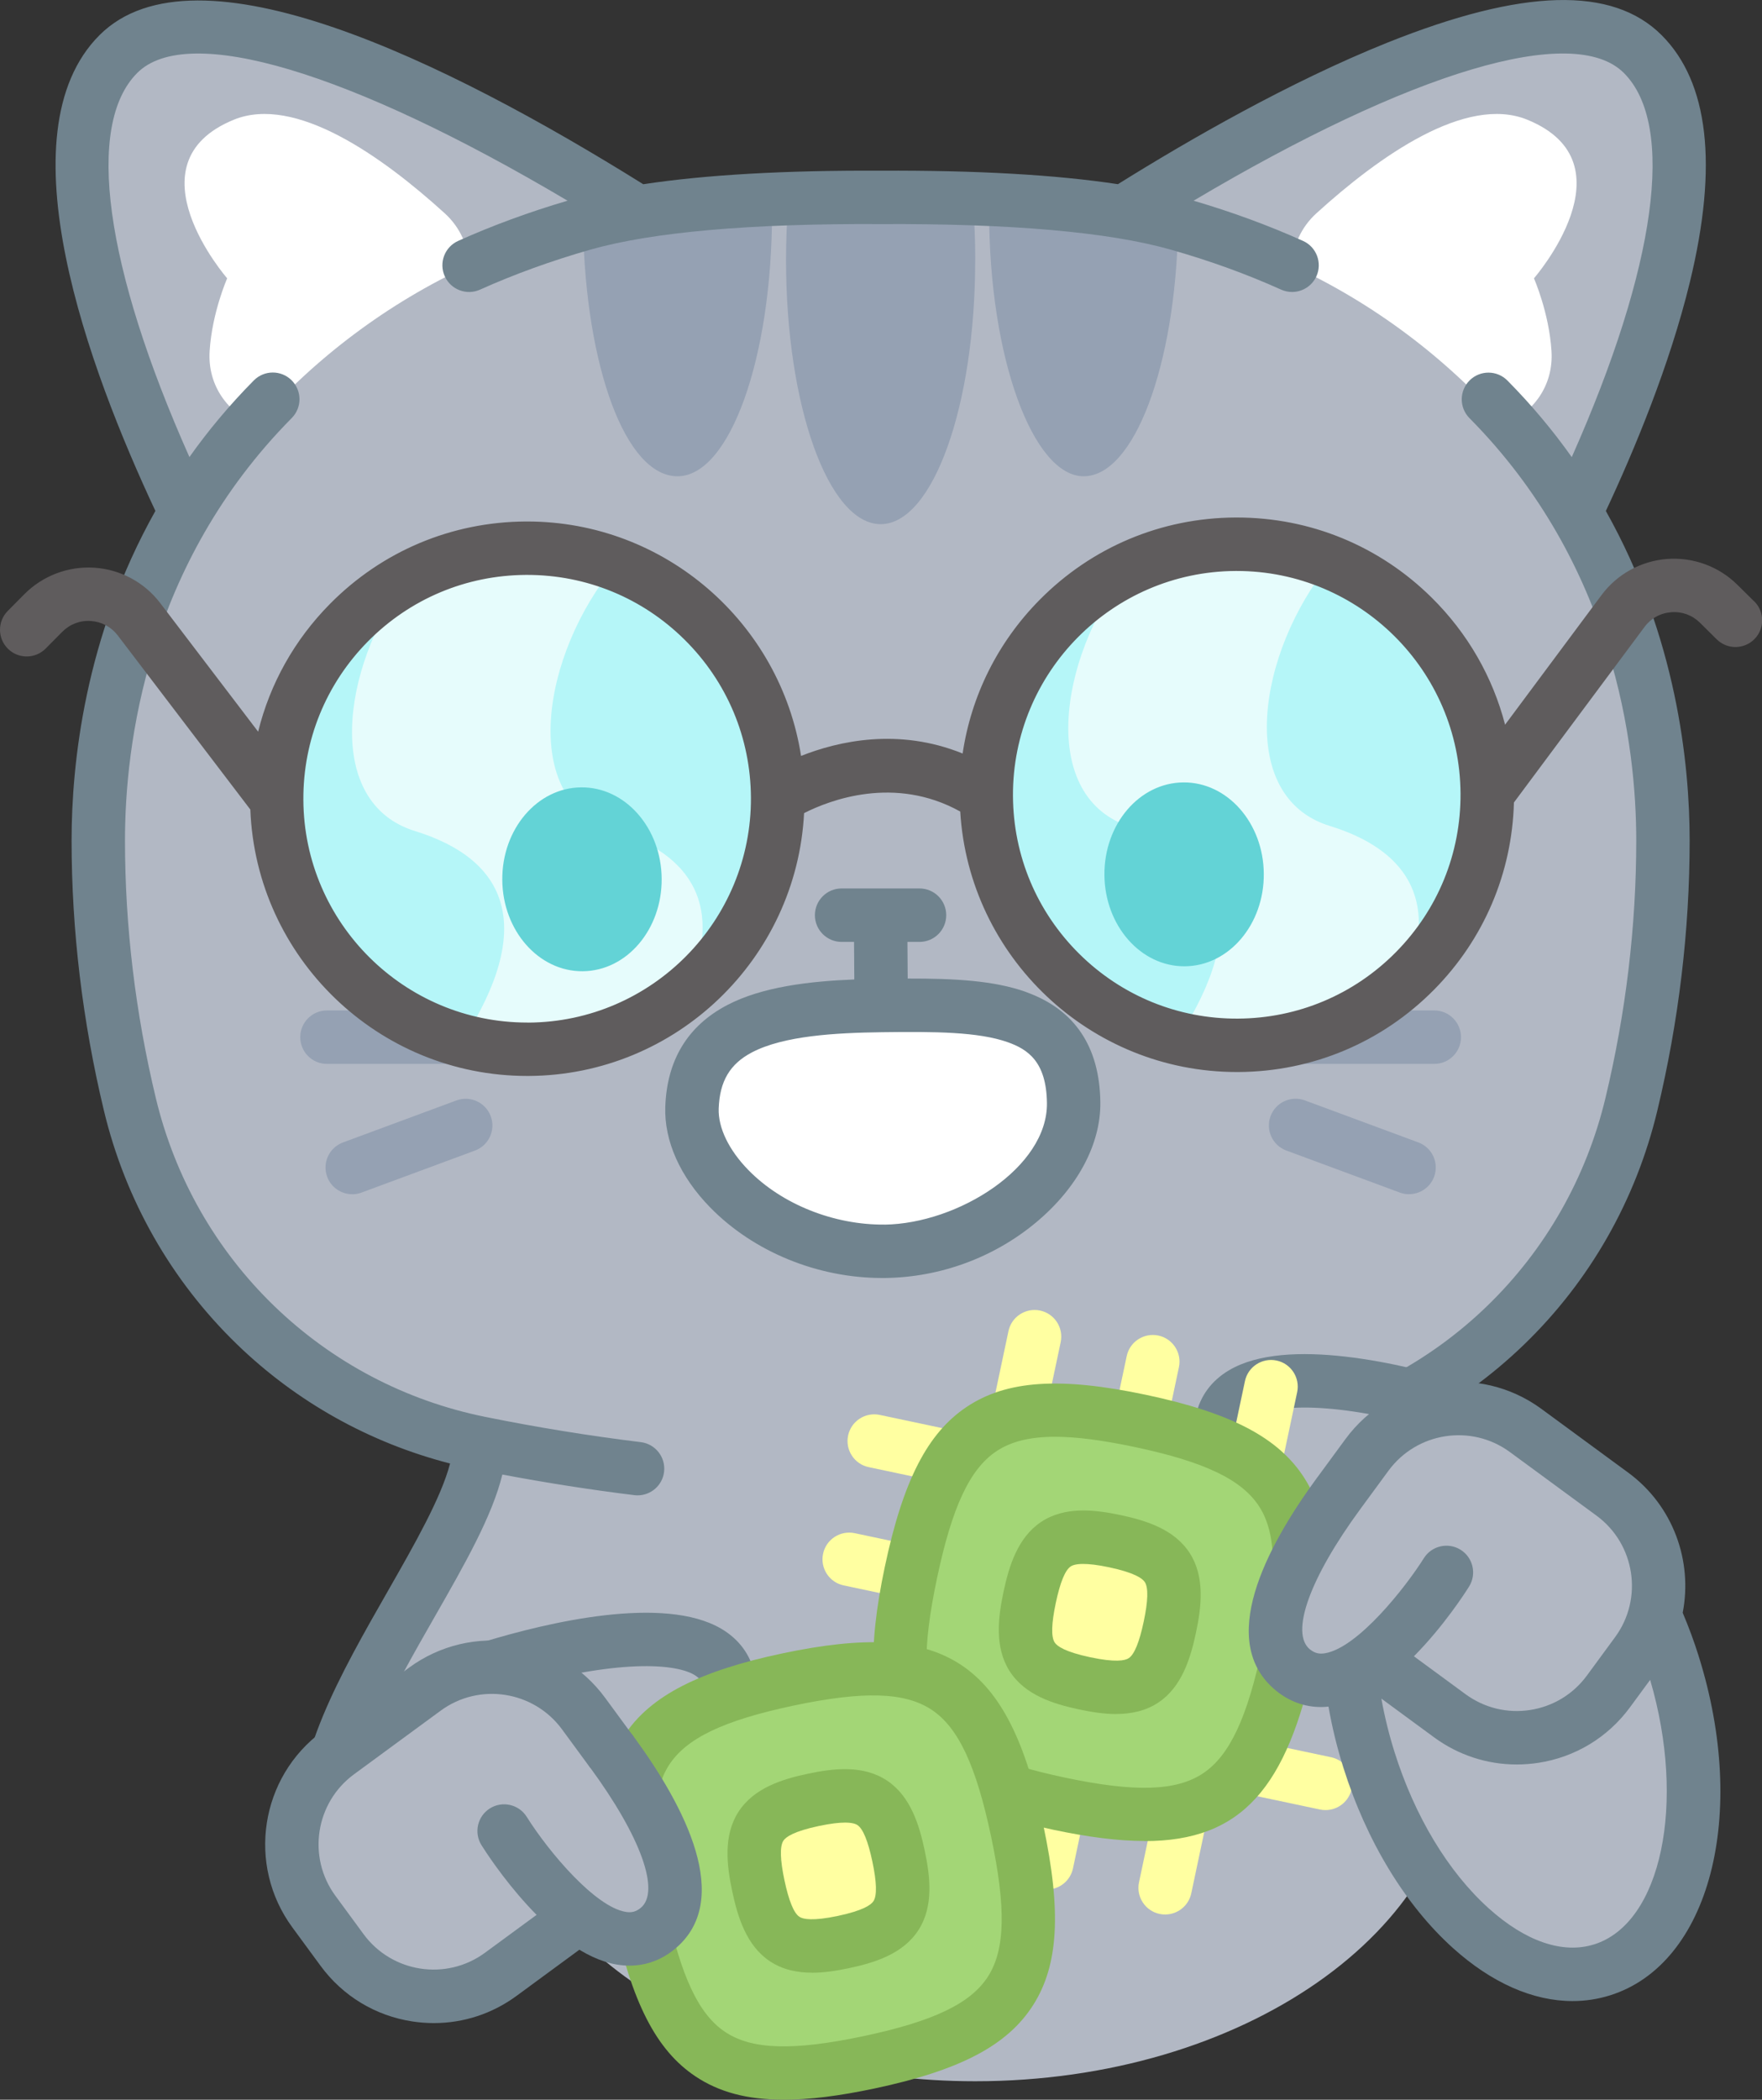 <?xml version="1.0" encoding="UTF-8"?> <svg xmlns="http://www.w3.org/2000/svg" id="_Слой_2" data-name="Слой 2" viewBox="0 0 344.83 410.84"><rect x="0" y="0" width="344.83" height="410.84" fill="#333333" stroke="none"/><defs><style> .cls-1 { fill: #a3d676; } .cls-1, .cls-2, .cls-3, .cls-4, .cls-5, .cls-6, .cls-7, .cls-8, .cls-9, .cls-10, .cls-11 { stroke-width: 0px; } .cls-2 { fill: #95a1b3; } .cls-3 { fill: #5f5c5d; } .cls-4 { fill: #ffffa1; } .cls-5 { fill: #87b758; } .cls-6 { fill: #e6fcfc; } .cls-7 { fill: #63d3d6; } .cls-8 { fill: #fff; } .cls-9 { fill: #b5f6f8; } .cls-10 { fill: #b2b8c4; } .cls-11 { fill: #70838e; } </style></defs><g id="OBJECTS"><g><g><path class="cls-10" d="m321.5,10.58c-18.18-18.18-76.1,14.89-101.6,30.92-12.63-2.1-28.91-2.96-47.56-2.88-18.65-.08-34.94.78-47.57,2.88C99.26,25.46,41.34-7.59,23.17,10.58s2.56,67.58,13.14,89.66c-12.51,21.13-17.08,44.28-17.08,64.21,0,17.23,2.05,34.45,6.18,51.66,8.06,33.6,34.62,59.39,68.48,66.25h0,0c0,18.03-32.86,52.92-29.9,76.05l35.04-1.18c10.18,28.71,47.43,50,91.83,50,52.24,0,94.59-29.47,94.59-65.82,0-24.21-18.79-45.37-46.78-56.8,4.04-.69,8.08-1.44,12.12-2.25,33.86-6.86,60.42-32.66,68.48-66.25,4.13-17.21,6.18-34.43,6.18-51.66,0-19.93-4.57-43.07-17.07-64.2,10.55-22.05,31.18-71.62,13.13-89.67Z"></path><path class="cls-8" d="m141.19,230.91c4.15,4.87,10.24,9.06,17.39,11.54,4.52,1.57,9.46,2.45,14.58,2.39,13.25-.18,24.79-6.66,31.31-14.8,1.17-1.46,2.17-2.96,3-4.5,1.74-3.23,2.68-6.6,2.64-9.81-.25-19.05-16.98-19.26-37.59-18.99-20.64.28-36.49,3.01-37.09,19.99-.16,4.75,1.98,9.75,5.76,14.18Z"></path><g><path class="cls-2" d="m190.85,50.92c0,28.53-8.3,51.64-18.5,51.64s-18.52-23.11-18.52-51.64c0-3.91.15-7.71.46-11.36,12.04-.55,24.07-.55,36.11.02.31,3.65.46,7.45.46,11.34Z"></path><g><path class="cls-2" d="m151.09,41.55c0,28.51-8.28,51.64-18.5,51.64s-17.91-21.52-18.48-48.6c6.36-1.66,12.93-2.84,19.66-3.52,5.77-.57,11.53-1.03,17.3-1.33.02.61.02,1.2.02,1.81Z"></path><path class="cls-2" d="m230.56,44.35c-.52,27.2-8.61,48.84-18.48,48.84s-18.5-23.13-18.5-51.64c0-.61,0-1.2.02-1.81,6.62.35,13.26.9,19.88,1.59,5.83.61,11.53,1.64,17.08,3.01Z"></path></g></g><path class="cls-8" d="m300.2,54.46s2.95,6.68,3.43,14.18c.46,6.92-3.71,12.21-9.17,14.42-11.47-13.04-25.62-23.7-41.61-31.11.15-3.76,1.73-7.45,4.78-10.22,12.28-11.16,29.25-23.2,41.26-18.31,20.93,8.54,1.31,31.04,1.31,31.04Z"></path><path class="cls-8" d="m44.46,54.46s-2.95,6.68-3.43,14.18c-.46,6.92,3.71,12.21,9.17,14.42,11.47-13.04,25.62-23.7,41.61-31.11-.15-3.76-1.73-7.45-4.78-10.22-12.28-11.16-29.25-23.2-41.26-18.31-20.93,8.54-1.31,31.04-1.31,31.04Z"></path><g><g><path class="cls-2" d="m280.69,208.17h-27.14c-2.89,0-5.23-2.34-5.23-5.23s2.34-5.23,5.23-5.23h27.14c2.89,0,5.23,2.34,5.23,5.23s-2.34,5.23-5.23,5.23Z"></path><path class="cls-2" d="m275.75,233.67c-.6,0-1.22-.11-1.81-.33l-22.2-8.22c-2.71-1-4.09-4.01-3.09-6.72,1-2.71,4.01-4.09,6.72-3.09l22.2,8.22c2.71,1,4.09,4.01,3.09,6.72-.78,2.11-2.78,3.41-4.9,3.41Z"></path></g><g><path class="cls-2" d="m91.13,208.17h-27.14c-2.89,0-5.23-2.34-5.23-5.23s2.34-5.23,5.23-5.23h27.14c2.89,0,5.23,2.34,5.23,5.23s-2.34,5.23-5.23,5.23Z"></path><path class="cls-2" d="m68.93,233.67c-2.12,0-4.12-1.3-4.9-3.41-1-2.71.38-5.71,3.09-6.72l22.2-8.22c2.71-1,5.71.38,6.72,3.09,1,2.71-.38,5.71-3.09,6.72l-22.2,8.22c-.6.22-1.21.33-1.81.33Z"></path></g></g><path class="cls-11" d="m200.94,194.16c-.08-.03-.16-.07-.24-.1-6.24-2.2-13.9-2.61-23.06-2.59l-.05-7.17h2.36c2.89,0,5.23-2.34,5.23-5.23s-2.34-5.23-5.23-5.23h-15.24c-2.89,0-5.23,2.34-5.23,5.23s2.34,5.23,5.23,5.23h2.43l.05,7.35c-8.85.35-18.07,1.44-24.89,5.02,0,0-.01,0-.02.01-7.69,4.04-11.76,10.73-12.08,19.87-.23,6.68,2.89,13.68,8.79,19.71,8.48,8.67,21,13.8,33.61,13.8.21,0,.41,0,.62,0,10.83-.14,21.32-4.01,29.56-10.89,8.09-6.75,12.67-15.32,12.56-23.51-.14-10.85-4.99-18.08-14.4-21.5Zm-27.85,45.45c-9.86.09-20.06-3.95-26.62-10.66-3.83-3.91-5.95-8.3-5.82-12.04.19-5.34,2.19-8.73,6.5-10.99h0s0,0,0,0c6.23-3.27,16.35-3.83,25.43-3.95,10.43-.14,18.87-.08,24.63,1.95h0c3.92,1.39,7.57,3.79,7.68,11.89.17,12.59-17.35,23.61-31.8,23.81Z"></path></g><path class="cls-11" d="m325.19,6.88c-9.63-9.63-27.19-9.15-53.69,1.47-19.14,7.68-38.94,19.09-52.72,27.69-12.11-1.84-27.65-2.73-46.42-2.64-18.81-.09-34.36.81-46.47,2.65C87.4,12.03,38.35-12,19.47,6.88.25,26.1,17.46,72.38,30.41,99.97c-13.85,24.65-16.4,49.57-16.4,64.47,0,17.59,2.13,35.38,6.33,52.88,4.19,17.47,13.19,33.27,26.01,45.69,11.67,11.31,26.02,19.31,41.73,23.35-1.73,6.68-7,15.9-12.13,24.88-9.34,16.34-19,33.23-17.13,47.83l10.37-1.33c-1.42-11.12,7.75-27.17,15.84-41.32,5.99-10.47,11.31-19.81,13.28-27.9,8.6,1.62,17.26,2.98,25.83,4.03.22.03.43.04.64.04,2.6,0,4.86-1.94,5.18-4.59.35-2.86-1.69-5.47-4.55-5.82-10.11-1.24-20.36-2.9-30.47-4.95-15.62-3.16-29.9-10.68-41.32-21.73-11.4-11.04-19.39-25.09-23.12-40.62-4.01-16.71-6.04-33.68-6.04-50.44,0-18.55,4.24-53.96,32.64-82.65,2.03-2.05,2.01-5.36-.04-7.39-2.05-2.03-5.36-2.01-7.39.04-4.81,4.86-8.98,9.88-12.6,14.99C20.52,52.27,16.65,24.48,26.86,14.27c9.83-9.83,41.63-.25,84.21,25-7.5,2.21-14.7,4.85-21.41,7.87-2.63,1.18-3.81,4.28-2.62,6.91,1.18,2.63,4.28,3.81,6.91,2.62,6.72-3.02,13.98-5.65,21.58-7.82,12.09-3.43,31.17-5.14,56.83-5,25.59-.13,44.7,1.57,56.78,5,7.6,2.16,14.86,4.79,21.58,7.82.7.31,1.42.46,2.14.46,1.99,0,3.9-1.15,4.77-3.08,1.18-2.63.01-5.73-2.62-6.91-6.71-3.02-13.91-5.66-21.42-7.87,42.56-25.26,74.36-34.85,84.21-24.99,10.2,10.2,6.33,37.98-10.2,75.16-3.62-5.1-7.79-10.13-12.59-14.98-2.03-2.05-5.34-2.07-7.39-.04-2.05,2.03-2.07,5.34-.04,7.39,28.4,28.69,32.64,64.1,32.64,82.65,0,16.77-2.03,33.74-6.04,50.44-3.73,15.53-11.72,29.58-23.12,40.62-11.41,11.05-25.7,18.57-41.31,21.73-12.84,2.6-25.87,4.57-38.71,5.87-2.87.29-4.96,2.85-4.67,5.72.27,2.69,2.54,4.7,5.19,4.7.18,0,.35,0,.53-.03,13.18-1.33,26.55-3.36,39.73-6.02,17.58-3.56,33.66-12.02,46.51-24.47,12.83-12.42,21.82-28.22,26.01-45.69,4.2-17.5,6.33-35.29,6.33-52.88,0-14.9-2.55-39.82-16.4-64.47,5.55-11.85,12.5-28.51,16.46-44.85,5.53-22.81,3.66-39.05-5.54-48.25Z"></path><g><path class="cls-10" d="m285.45,275.62c-21.29-6.47-43.89-8.86-46.28,2.37-2.4,11.23,18.45,20.59,18.45,20.59l27.83-22.95Z"></path><path class="cls-11" d="m255.48,303.34c-2.53-1.14-24.61-11.52-21.42-26.44.79-3.72,3.04-6.77,6.49-8.8,11.28-6.65,33.93-1.27,46.42,2.53l-3.04,10c-21.45-6.52-33.92-5.97-38.08-3.52-1.16.69-1.44,1.36-1.58,1.98-1.07,5.02,9.56,12.07,15.48,14.73l-4.28,9.53Z"></path><g><path class="cls-4" d="m270.25,297.59l-20.79-4.4,4.4-20.79c.6-2.82-1.21-5.6-4.03-6.19-2.82-.59-5.6,1.21-6.19,4.03l-4.4,20.79-12.92-2.73,4.4-20.79c.6-2.82-1.21-5.6-4.03-6.19-2.82-.59-5.6,1.21-6.19,4.03l-4.4,20.79-12.92-2.73,4.4-20.79c.6-2.82-1.21-5.6-4.03-6.19-2.82-.59-5.6,1.21-6.19,4.03l-4.4,20.79-20.79-4.4c-2.82-.59-5.6,1.21-6.19,4.03-.6,2.82,1.21,5.6,4.03,6.19l20.79,4.4-2.73,12.92-20.8-4.4c-2.82-.59-5.6,1.21-6.19,4.03-.6,2.82,1.21,5.6,4.03,6.19l20.79,4.4-2.73,12.92-20.79-4.4c-2.82-.6-5.6,1.21-6.19,4.03-.6,2.82,1.21,5.6,4.03,6.19l20.79,4.4-4.4,20.79c-.6,2.82,1.21,5.6,4.03,6.19.36.08.73.11,1.09.11,2.42,0,4.59-1.69,5.11-4.15l4.4-20.79,12.92,2.73-4.4,20.79c-.6,2.82,1.21,5.6,4.03,6.19.36.08.73.11,1.09.11,2.42,0,4.59-1.69,5.11-4.15l4.4-20.79,12.92,2.73-4.4,20.79c-.6,2.82,1.21,5.6,4.03,6.19.36.08.73.11,1.09.11,2.42,0,4.59-1.69,5.11-4.15l4.4-20.79,20.79,4.4c.36.08.73.11,1.09.11,2.42,0,4.59-1.69,5.11-4.15.6-2.82-1.21-5.6-4.03-6.19l-20.79-4.4,2.73-12.92,20.8,4.4c.36.08.73.11,1.09.11,2.42,0,4.59-1.69,5.11-4.15.6-2.82-1.21-5.6-4.03-6.19l-20.79-4.4,2.73-12.92,20.79,4.4c.36.08.73.11,1.09.11,2.42,0,4.59-1.69,5.11-4.15.6-2.82-1.21-5.6-4.03-6.19Z"></path><ellipse class="cls-1" cx="215.22" cy="315.47" rx="38.28" ry="37.77" transform="translate(-137.96 460.73) rotate(-78.05)"></ellipse><path class="cls-5" d="m223.98,360.22c-5.14,0-11.01-.76-17.76-2.18-31.84-6.74-39.87-19.24-33.06-51.46,3.56-16.83,8.35-26.19,16.04-31.31,7.79-5.19,18.27-5.9,35.03-2.36h0c16.76,3.54,26.05,8.43,31.07,16.34,4.95,7.8,5.54,18.3,1.99,35.13-5.37,25.39-14.22,35.86-33.3,35.86Zm-17.51-79.09c-4.96,0-8.64.94-11.47,2.83-5.2,3.47-8.67,10.88-11.61,24.78-2.94,13.9-2.77,22.09.58,27.36,3.37,5.3,10.67,8.81,24.41,11.71,13.74,2.91,21.84,2.66,27.06-.83,5.2-3.47,8.67-10.88,11.61-24.78,2.94-13.9,2.77-22.09-.58-27.36-3.37-5.3-10.67-8.81-24.41-11.71-6.29-1.33-11.4-2-15.6-2Z"></path><path class="cls-4" d="m218.16,301.56c-10.81-2.29-14.37.19-16.66,11-2.29,10.81-.03,14.52,10.78,16.81,10.81,2.29,14.37-.19,16.66-11,2.29-10.81.03-14.52-10.78-16.81Z"></path><path class="cls-5" d="m218.43,335.38c-2.44,0-4.91-.41-7.23-.9-5.06-1.07-10.63-2.8-13.63-7.52-2.94-4.64-2.25-10.43-1.18-15.48,1.07-5.05,2.78-10.63,7.35-13.68,4.65-3.1,10.45-2.42,15.51-1.36,5.06,1.07,10.63,2.8,13.63,7.52,2.94,4.64,2.25,10.43,1.18,15.48-1.07,5.05-2.78,10.63-7.35,13.68-2.52,1.68-5.38,2.25-8.28,2.25Zm-6.45-29.37c-1.32,0-2.05.23-2.44.49-1.09.73-2.07,3.13-2.92,7.15-.85,4.02-.93,6.61-.22,7.72.48.75,2.07,1.86,6.97,2.9,4.9,1.04,6.81.67,7.54.17,1.09-.73,2.07-3.13,2.92-7.15.85-4.02.93-6.61.22-7.72-.48-.75-2.07-1.86-6.97-2.9h0c-2.3-.49-3.94-.66-5.11-.66Z"></path></g><path class="cls-10" d="m327.45,325.62c-1.05-3.33-2.26-6.52-3.62-9.55,2.32-8.6-.68-18.13-8.3-23.72l-16.96-12.45c-3.96-2.91-8.57-4.28-13.14-4.28-16.88,3.26-27.81,22.96-27.81,22.96-7.37,11.54-11.25,22.77-4.56,28.21,3.44,2.79,7.39,2.38,11.27.39.56,5.55,1.73,11.33,3.56,17.16,8.76,27.86,29.19,46.26,45.64,41.09,16.45-5.17,22.68-31.95,13.92-59.81Z"></path><path class="cls-11" d="m332.44,324.05c-.9-2.88-1.96-5.72-3.13-8.49,1.97-10.11-1.84-20.94-10.68-27.43l-16.96-12.45c-12.19-8.95-29.4-6.3-38.36,5.9l-5.44,7.41s-.06.07-.09.11c-10.12,13.79-19.73,32.22-8.01,41.74,2.57,2.09,5.57,3.17,8.77,3.17.48,0,.96-.03,1.45-.08.7,3.99,1.67,8,2.93,11.98,4.51,14.35,12.12,26.87,21.42,35.25,7.59,6.84,15.68,10.38,23.41,10.38,2.5,0,4.96-.37,7.35-1.12,19.49-6.13,27.11-35.28,17.34-66.36Zm-76.08-1.32c-3.92-3.18-.05-13.95,9.85-27.44,0,0,0,0,0,0h0s5.52-7.52,5.52-7.52c5.55-7.56,16.2-9.2,23.75-3.66l16.96,12.45c7.56,5.55,9.19,16.21,3.65,23.76l-5.52,7.52c-2.69,3.66-6.64,6.06-11.13,6.75-4.48.69-8.97-.41-12.64-3.1l-10.09-7.41c5.82-5.88,10.03-12.42,10.79-13.64,1.53-2.44.79-5.67-1.65-7.2-2.44-1.53-5.67-.79-7.2,1.65-3.51,5.6-12.86,17.52-19.35,18.6-1.18.19-2.03-.03-2.93-.76Zm55.61,57.72c-6.12,1.93-13.45-.58-20.63-7.06-7.94-7.15-14.49-18.02-18.44-30.62-1.09-3.47-1.94-6.95-2.56-10.41l10.29,7.56c4.76,3.5,10.39,5.33,16.19,5.33,1.4,0,2.81-.11,4.22-.32,7.25-1.11,13.63-4.98,17.97-10.89l3.93-5.35c7.09,24.13,2.21,47.62-10.95,51.76Z"></path></g><g><path class="cls-10" d="m96.28,326.23c21.29-6.47,43.89-8.86,46.28,2.37s-18.45,20.59-18.45,20.59l-27.83-22.95Z"></path><path class="cls-11" d="m126.25,353.95l-4.28-9.53c5.92-2.67,16.55-9.75,15.48-14.73-.13-.62-.42-1.29-1.58-1.98-4.16-2.45-16.62-3-38.08,3.52l-3.04-10c12.5-3.8,35.15-9.17,46.42-2.53,3.45,2.04,5.7,5.08,6.49,8.8,3.19,14.92-18.89,25.31-21.42,26.45Z"></path><g><ellipse class="cls-1" cx="162.13" cy="366.07" rx="37.77" ry="38.28" transform="translate(-72.22 41.46) rotate(-11.94)"></ellipse><path class="cls-5" d="m153.36,410.84c-7.16,0-12.67-1.5-17.25-4.56-7.68-5.12-12.48-14.49-16.04-31.31-6.82-32.22,1.22-44.73,33.06-51.46h0c31.84-6.73,44.25,1.45,51.06,33.67,3.56,16.82,2.97,27.33-1.99,35.13-5.02,7.91-14.31,12.79-31.07,16.34-6.91,1.46-12.75,2.2-17.78,2.2Zm1.93-77.11c-13.74,2.91-21.04,6.41-24.41,11.71-3.35,5.27-3.52,13.46-.58,27.36,2.94,13.9,6.41,21.31,11.61,24.78,5.23,3.49,13.32,3.73,27.06.83,13.74-2.91,21.04-6.41,24.41-11.71,3.35-5.27,3.52-13.46.58-27.36-2.94-13.9-6.41-21.31-11.61-24.78-5.23-3.48-13.32-3.73-27.06-.83h0Z"></path><path class="cls-4" d="m159.19,352.17c10.81-2.29,14.37.19,16.66,11,2.29,10.81.03,14.52-10.78,16.81-10.81,2.29-14.37-.19-16.66-11-2.29-10.81-.03-14.52,10.78-16.81Z"></path><path class="cls-5" d="m158.92,385.99c-2.89,0-5.75-.57-8.27-2.25-4.57-3.05-6.28-8.63-7.35-13.68-1.07-5.05-1.77-10.85,1.18-15.48,3-4.72,8.57-6.45,13.63-7.52h0c5.06-1.07,10.86-1.75,15.51,1.36,4.57,3.05,6.28,8.63,7.35,13.68,1.07,5.05,1.77,10.85-1.18,15.48-3,4.72-8.57,6.45-13.63,7.52-2.32.49-4.79.9-7.23.9Zm6.46-29.37c-1.17,0-2.81.18-5.11.66h0c-4.9,1.04-6.5,2.15-6.97,2.9-.7,1.1-.63,3.7.22,7.72.85,4.02,1.83,6.42,2.92,7.15.74.49,2.65.86,7.54-.17,4.9-1.04,6.5-2.15,6.97-2.9.7-1.1.63-3.7-.22-7.72-.85-4.02-1.83-6.42-2.92-7.15-.39-.26-1.11-.49-2.44-.49Z"></path></g><path class="cls-10" d="m98.02,386.3l15.26-11.2c5.1,3.97,10.72,6.08,15.39,2.28,6.69-5.44,2.81-16.67-4.56-28.21,0,0-10.93-19.7-27.81-22.96-4.57,0-9.18,1.37-13.14,4.28l-16.96,12.45c-9.9,7.27-12.02,21.18-4.77,31.07l5.52,7.52c7.27,9.9,21.17,12.03,31.07,4.77Z"></path><path class="cls-11" d="m84.92,395.85c-1.4,0-2.81-.11-4.22-.32-7.25-1.11-13.63-4.98-17.97-10.89l-5.52-7.52c-8.96-12.2-6.32-29.42,5.89-38.37l16.96-12.45c12.2-8.95,29.4-6.31,38.36,5.9l5.52,7.52-8.43,6.18-5.52-7.52c-5.55-7.56-16.2-9.2-23.75-3.66l-16.96,12.45c-7.56,5.55-9.19,16.21-3.65,23.76l5.52,7.52c5.55,7.56,16.21,9.19,23.76,3.64l15.26-11.2,6.18,8.43-15.25,11.2c-4.76,3.5-10.39,5.33-16.19,5.33Z"></path><path class="cls-11" d="m123.19,384.61c-.81,0-1.63-.07-2.46-.21-12.86-2.13-25.14-21.19-26.5-23.36-1.53-2.44-.79-5.67,1.65-7.2,2.44-1.53,5.67-.79,7.2,1.65,4.49,7.13,13.46,17.62,19.36,18.6,1.17.2,2.02-.03,2.93-.76,3.92-3.18.05-13.95-9.85-27.44-1.71-2.33-1.21-5.6,1.12-7.31,2.33-1.71,5.6-1.21,7.31,1.12,10.12,13.79,19.72,32.22,8.01,41.74-2.57,2.09-5.57,3.17-8.77,3.17Z"></path></g><g><g><path class="cls-9" d="m152.18,156.01c.08,15.24-6.8,28.92-17.67,37.96-8.44,7.03-19.24,11.27-31.07,11.34-4.47.02-8.81-.55-12.92-1.66-20.85-5.55-36.24-24.48-36.37-47.09-.1-18.6,10.18-34.84,25.42-43.23h.02c6.92-3.83,14.85-6.01,23.3-6.06,6.22-.03,12.15,1.08,17.64,3.19,18.4,6.96,31.54,24.72,31.65,45.56Z"></path><path class="cls-9" d="m291.06,155.23c.08,14.26-5.95,27.14-15.62,36.15-8.67,8.11-20.31,13.08-33.13,13.15-4.06.02-8-.46-11.79-1.35-21.42-5.16-37.37-24.38-37.5-47.4-.11-19.47,11.18-36.38,27.58-44.35,6.39-3.13,13.58-4.9,21.17-4.94,6.58-.04,12.87,1.22,18.6,3.57,17.9,7.2,30.58,24.7,30.69,45.18Z"></path><path class="cls-6" d="m275.44,191.38c-8.67,8.11-20.31,13.08-33.13,13.15-4.06.02-8-.46-11.79-1.35,14.42-22.26,9.28-35.68-9.16-41.36-18.04-5.57-14.42-32.71-.76-50.39,6.39-3.13,13.58-4.9,21.17-4.94,6.58-.04,12.87,1.22,18.6,3.57-14.4,17.63-18.59,45.86-.15,51.54,14.98,4.62,21.18,14.36,15.22,29.78Z"></path><path class="cls-6" d="m134.51,193.97c-8.44,7.03-19.24,11.27-31.07,11.34-4.47.02-8.81-.55-12.92-1.66,14.21-22.07,9.02-35.39-9.33-41.05-17.68-5.45-14.56-31.58-1.62-49.28h.02c6.92-3.83,14.85-6.01,23.3-6.06,6.22-.03,12.15,1.08,17.64,3.19-14.69,17.61-19.07,46.2-.48,51.93,15.56,4.81,21.64,15.1,14.46,31.58Z"></path><path class="cls-3" d="m343.28,117.65l-3.27-3.23c-3.64-3.6-8.65-5.43-13.75-5.05-5.1.39-9.78,2.96-12.83,7.06l-18.88,25.37c-2.42-9.34-7.32-17.9-14.36-24.86-10.23-10.12-23.76-15.68-38.14-15.68-.1,0-.21,0-.31,0-14.49.08-28.08,5.8-38.27,16.1-8.2,8.29-13.4,18.76-15.08,30.08-12.56-5.1-24.33-2.42-31.62.47-4.04-25.97-26.56-45.87-53.59-45.87-.1,0-.2,0-.31,0-14.49.08-28.08,5.8-38.27,16.1-6.97,7.04-11.77,15.65-14.08,25.03l-19.17-25.17c-3.1-4.07-7.8-6.59-12.91-6.92-5.1-.32-10.09,1.57-13.69,5.2l-3.24,3.27c-2.03,2.05-2.01,5.36.04,7.39,2.05,2.03,5.36,2.01,7.39-.04l3.24-3.27c1.49-1.5,3.47-2.26,5.59-2.12,2.11.14,3.98,1.14,5.27,2.82l25.95,34.07c1.12,28.97,25.02,52.13,54.19,52.13.1,0,.2,0,.31,0,28.87-.16,52.4-22.96,53.87-51.43,5.01-2.54,17.72-7.44,30.56-.31,1.7,28.42,25.37,50.97,54.14,50.97.1,0,.2,0,.31,0,14.49-.08,28.08-5.8,38.27-16.1,9.76-9.87,15.27-22.83,15.64-36.64l25.56-34.35c1.26-1.7,3.12-2.72,5.24-2.88,2.11-.16,4.1.57,5.61,2.06l3.27,3.24c2.05,2.03,5.36,2.01,7.39-.04,2.03-2.05,2.01-5.36-.04-7.39Zm-239.87,82.43c-.08,0-.16,0-.25,0-24.03,0-43.66-19.49-43.79-43.55-.07-11.7,4.43-22.72,12.65-31.04,8.23-8.32,19.2-12.93,30.9-13,.08,0,.17,0,.25,0,11.6,0,22.53,4.49,30.79,12.66,8.32,8.23,12.93,19.2,13,30.9.13,24.15-19.4,43.9-43.55,44.04Zm169.77-13.77c-8.23,8.32-19.2,12.93-30.9,13-11.68.07-22.72-4.43-31.04-12.65-8.32-8.23-12.93-19.2-13-30.9-.13-24.15,19.4-43.91,43.55-44.04.08,0,.16,0,.25,0,24.03,0,43.66,19.49,43.79,43.55.07,11.7-4.43,22.72-12.65,31.04Z"></path></g><g><path class="cls-7" d="m98.3,172.18c-.08-9.94,6.83-18.05,15.45-18.12,8.61-.07,15.66,7.93,15.74,17.86.08,9.94-6.83,18.05-15.45,18.12-8.61.07-15.66-7.93-15.74-17.86Z"></path><path class="cls-7" d="m216.14,171.21c-.08-9.94,6.83-18.05,15.45-18.12,8.61-.07,15.66,7.93,15.74,17.86.08,9.94-6.83,18.05-15.45,18.12-8.61.07-15.66-7.93-15.74-17.86Z"></path></g></g></g></g></svg> 